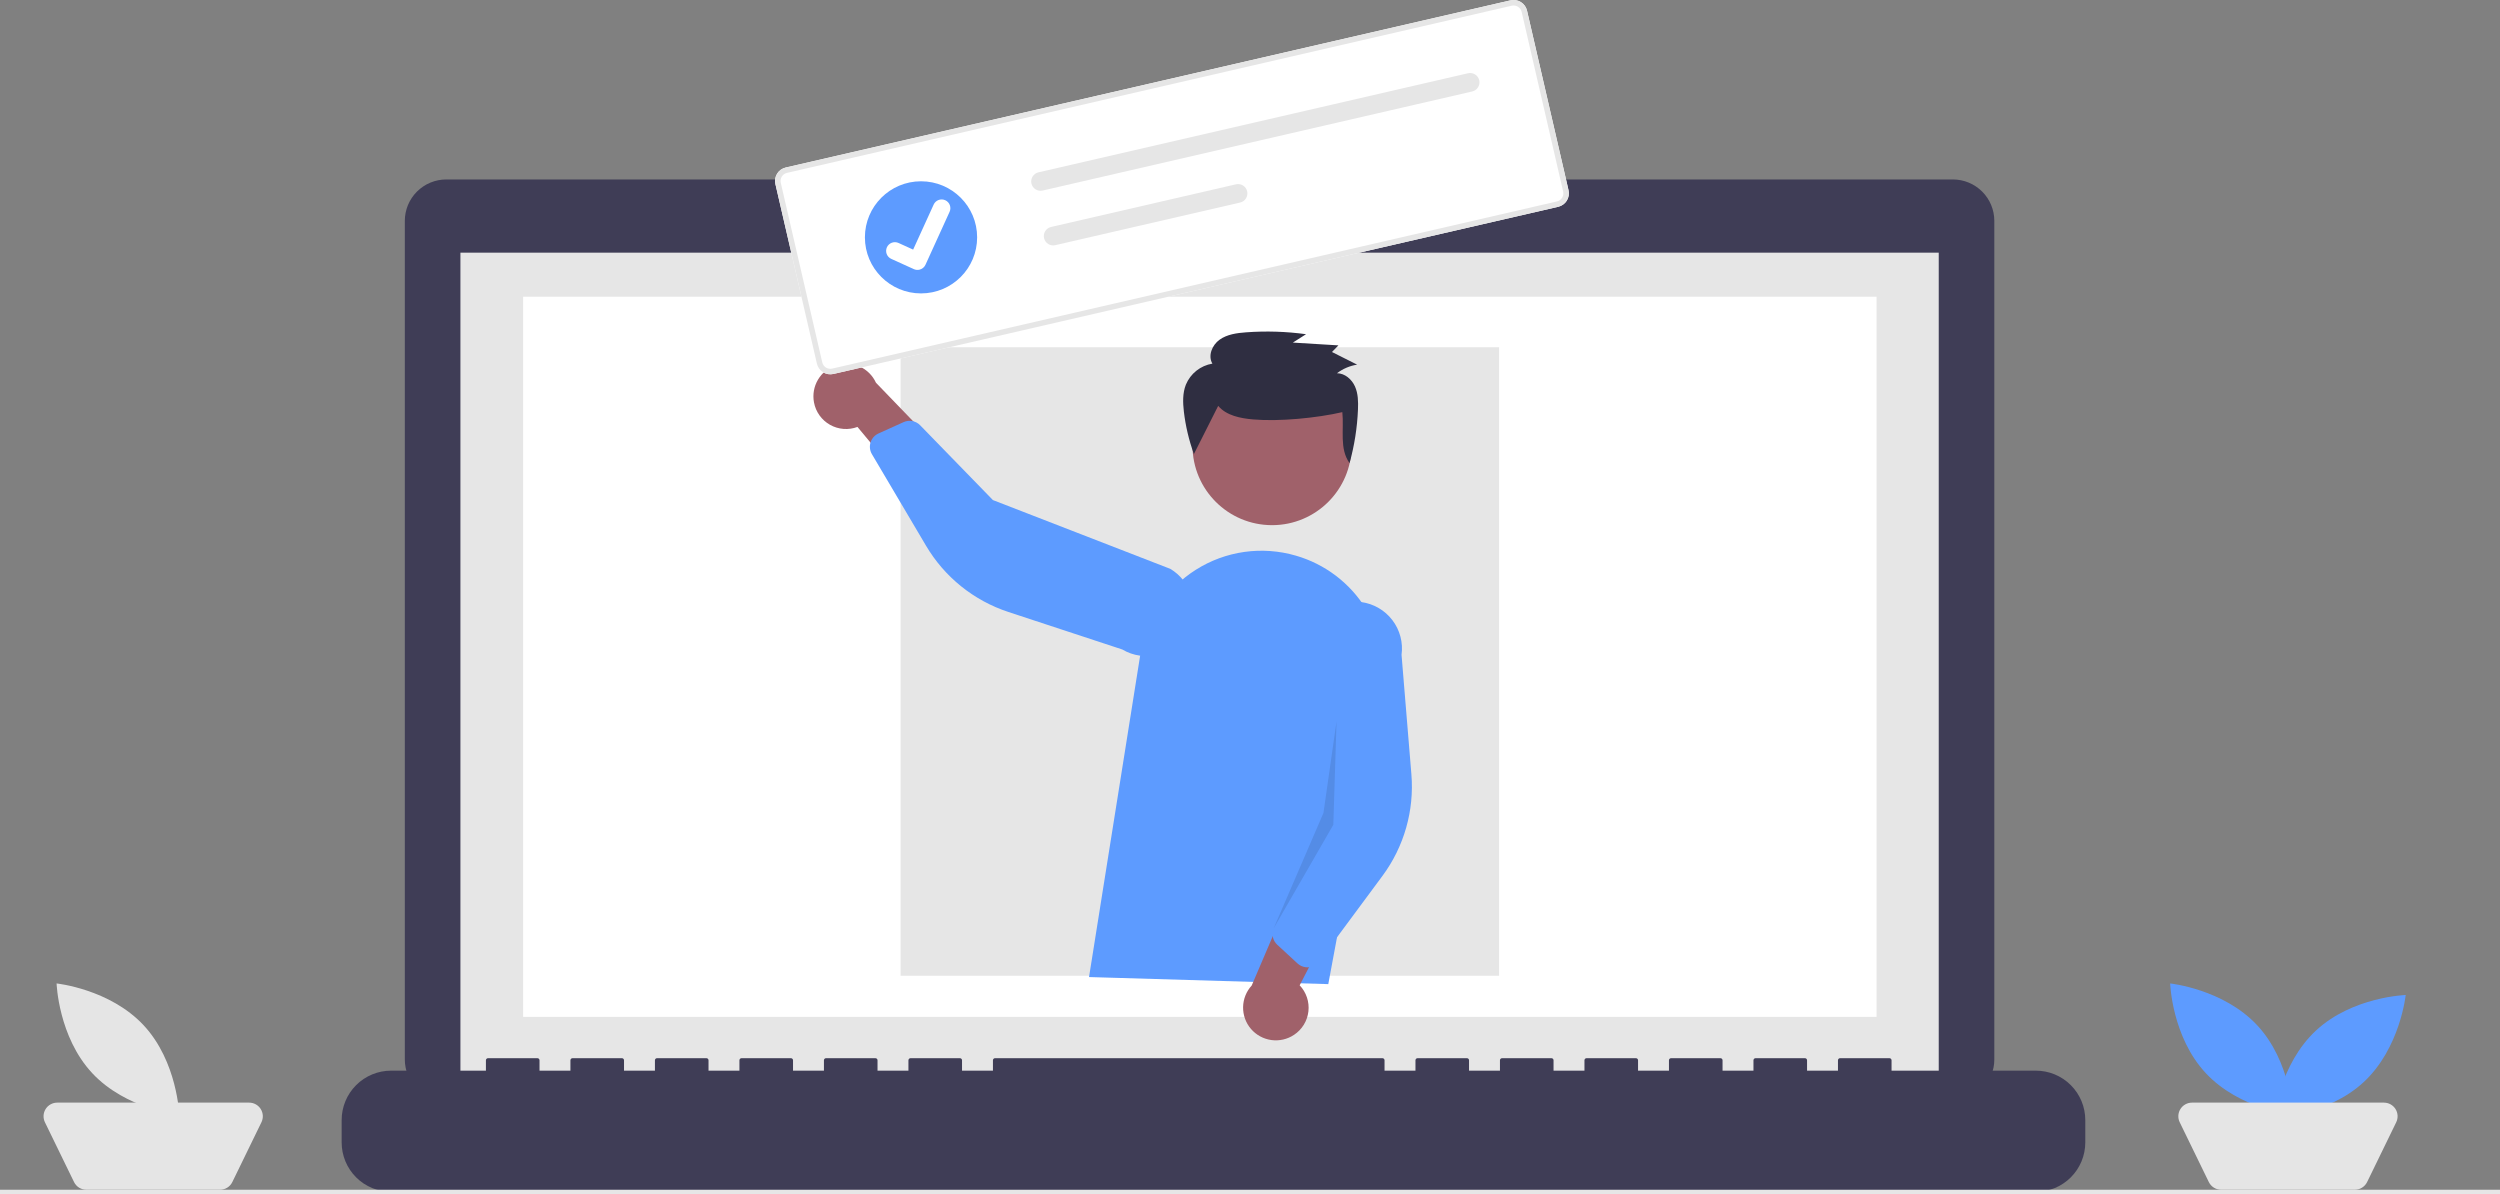 <svg width="540" height="258" viewBox="0 0 540 258" fill="none" xmlns="http://www.w3.org/2000/svg">
<rect x="0" y="0" width="540" height="258" fill="#808080" stroke="none"/>
<g clip-path="url(#clip0_1414_8004)">
<path d="M421.815 38.762H289.401V36.035H229.359V38.762H96.399C94.023 38.762 91.745 39.705 90.065 41.383C88.385 43.061 87.441 45.337 87.441 47.711V228.856C87.441 231.229 88.385 233.506 90.065 235.184C91.745 236.862 94.023 237.805 96.399 237.805H421.815C424.191 237.805 426.47 236.862 428.149 235.184C429.829 233.506 430.773 231.229 430.773 228.856V47.71C430.773 45.337 429.829 43.06 428.149 41.382C426.469 39.704 424.191 38.762 421.815 38.762Z" fill="#3F3D56"/>
<path d="M418.766 54.576H99.453V234.533H418.766V54.576Z" fill="#E6E6E6"/>
<path d="M405.335 64.092H112.996V219.642H405.335V64.092Z" fill="white"/>
<path d="M258.834 49.669C260.643 49.669 262.109 48.204 262.109 46.397C262.109 44.59 260.643 43.125 258.834 43.125C257.025 43.125 255.559 44.59 255.559 46.397C255.559 48.204 257.025 49.669 258.834 49.669Z" fill="#5D9BFF"/>
<path d="M439.738 231.261H408.575V229.017C408.575 228.899 408.529 228.786 408.445 228.703C408.362 228.619 408.248 228.572 408.13 228.572H397.446C397.328 228.572 397.214 228.619 397.131 228.703C397.047 228.786 397 228.899 397 229.017V231.261H390.323V229.017C390.323 228.899 390.276 228.786 390.192 228.703C390.109 228.619 389.996 228.572 389.878 228.572H379.193C379.075 228.572 378.962 228.619 378.878 228.703C378.795 228.786 378.748 228.899 378.748 229.017V231.261H372.07V229.017C372.07 228.899 372.023 228.786 371.94 228.703C371.856 228.619 371.743 228.572 371.625 228.572H360.94C360.822 228.572 360.709 228.619 360.626 228.703C360.542 228.786 360.495 228.899 360.495 229.017V231.261H353.818V229.017C353.818 228.899 353.771 228.786 353.687 228.703C353.604 228.619 353.49 228.572 353.372 228.572H342.688C342.57 228.572 342.457 228.619 342.373 228.703C342.29 228.786 342.243 228.899 342.243 229.017V231.261H335.565V229.017C335.565 228.899 335.518 228.786 335.435 228.703C335.351 228.619 335.238 228.572 335.12 228.572H324.436C324.318 228.572 324.204 228.619 324.121 228.703C324.037 228.786 323.99 228.899 323.99 229.017V231.261H317.312V229.017C317.312 228.899 317.266 228.786 317.182 228.703C317.098 228.619 316.985 228.572 316.867 228.572H306.185C306.067 228.572 305.954 228.619 305.87 228.703C305.787 228.786 305.74 228.899 305.74 229.017V231.261H299.06V229.017C299.06 228.899 299.013 228.786 298.929 228.703C298.846 228.619 298.733 228.572 298.614 228.572H214.92C214.802 228.572 214.689 228.619 214.605 228.703C214.522 228.786 214.475 228.899 214.475 229.017V231.261H207.797V229.017C207.797 228.899 207.75 228.786 207.667 228.703C207.583 228.619 207.47 228.572 207.352 228.572H196.667C196.549 228.572 196.436 228.619 196.353 228.703C196.269 228.786 196.222 228.899 196.222 229.017V231.261H189.545V229.017C189.545 228.899 189.498 228.786 189.414 228.703C189.331 228.619 189.217 228.572 189.099 228.572H178.415C178.297 228.572 178.184 228.619 178.1 228.703C178.017 228.786 177.97 228.899 177.97 229.017V231.261H171.292V229.017C171.292 228.899 171.245 228.786 171.162 228.703C171.078 228.619 170.965 228.572 170.847 228.572H160.163C160.045 228.572 159.931 228.619 159.848 228.703C159.764 228.786 159.717 228.899 159.717 229.017V231.261H153.041V229.017C153.041 228.899 152.994 228.786 152.911 228.703C152.827 228.619 152.714 228.572 152.596 228.572H141.91C141.792 228.572 141.679 228.619 141.595 228.703C141.512 228.786 141.465 228.899 141.465 229.017V231.261H134.787V229.017C134.787 228.899 134.74 228.786 134.657 228.703C134.573 228.619 134.46 228.572 134.342 228.572H123.658C123.539 228.572 123.426 228.619 123.343 228.703C123.259 228.786 123.212 228.899 123.212 229.017V231.261H116.535V229.017C116.535 228.899 116.488 228.786 116.404 228.703C116.321 228.619 116.208 228.572 116.089 228.572H105.403C105.285 228.572 105.172 228.619 105.088 228.703C105.004 228.786 104.958 228.899 104.958 229.017V231.261H84.481C81.648 231.261 78.93 232.385 76.926 234.387C74.923 236.389 73.797 239.104 73.797 241.935V246.762C73.797 249.593 74.923 252.308 76.926 254.31C78.93 256.311 81.648 257.436 84.481 257.436H439.738C442.572 257.436 445.289 256.311 447.293 254.31C449.297 252.308 450.423 249.593 450.423 246.762V241.936C450.423 239.105 449.297 236.389 447.293 234.388C445.29 232.386 442.572 231.261 439.738 231.261V231.261Z" fill="#3F3D56"/>
<path d="M323.802 75.002H194.527V210.765H323.802V75.002Z" fill="#E6E6E6"/>
<path d="M540 256.984H0V258.001H540V256.984Z" fill="#E6E6E6"/>
<path d="M487.555 221.458C494.872 229.302 495.25 240.831 495.25 240.831C495.25 240.831 483.766 239.643 476.449 231.799C469.132 223.955 468.754 212.426 468.754 212.426C468.754 212.426 480.238 213.615 487.555 221.458Z" fill="#5D9BFF"/>
<path d="M510.59 233.702C502.739 241.011 491.199 241.389 491.199 241.389C491.199 241.389 492.389 229.916 500.24 222.606C508.091 215.296 519.631 214.918 519.631 214.918C519.631 214.918 518.442 226.392 510.59 233.702Z" fill="#5D9BFF"/>
<path d="M508.639 256.982H479.761C479.207 256.982 478.664 256.826 478.195 256.533C477.725 256.239 477.347 255.819 477.105 255.321L470.818 242.41C470.599 241.96 470.497 241.462 470.524 240.962C470.55 240.462 470.703 239.977 470.969 239.553C471.235 239.129 471.604 238.779 472.042 238.537C472.481 238.294 472.973 238.167 473.474 238.168H514.927C515.428 238.167 515.92 238.294 516.359 238.537C516.797 238.779 517.166 239.129 517.432 239.553C517.698 239.977 517.851 240.462 517.877 240.962C517.904 241.462 517.802 241.96 517.583 242.41L511.296 255.322C511.054 255.82 510.676 256.24 510.206 256.533C509.737 256.827 509.194 256.982 508.64 256.982L508.639 256.982Z" fill="#E5E5E5"/>
<path d="M31.024 221.458C38.341 229.302 38.719 240.831 38.719 240.831C38.719 240.831 27.234 239.643 19.918 231.799C12.601 223.955 12.223 212.426 12.223 212.426C12.223 212.426 23.707 213.615 31.024 221.458Z" fill="#E5E5E5"/>
<path d="M47.526 256.982H18.648C18.094 256.982 17.551 256.826 17.081 256.533C16.612 256.239 16.234 255.819 15.992 255.321L9.705 242.41C9.485 241.96 9.384 241.462 9.41 240.962C9.437 240.462 9.59 239.977 9.856 239.553C10.121 239.129 10.491 238.779 10.929 238.537C11.367 238.294 11.86 238.167 12.361 238.168H53.813C54.314 238.167 54.807 238.294 55.245 238.537C55.684 238.779 56.053 239.129 56.319 239.553C56.584 239.977 56.738 240.462 56.764 240.962C56.791 241.462 56.689 241.96 56.47 242.41L50.182 255.322C49.94 255.82 49.563 256.24 49.093 256.533C48.623 256.827 48.08 256.982 47.526 256.982L47.526 256.982Z" fill="#E5E5E5"/>
<path d="M274.763 113.435C284.251 113.435 291.944 105.75 291.944 96.27C291.944 86.79 284.251 79.106 274.763 79.106C265.274 79.106 257.582 86.79 257.582 96.27C257.582 105.75 265.274 113.435 274.763 113.435Z" fill="#A0616A"/>
<path d="M235.23 211.045L246.326 141.263C246.916 137.553 248.29 134.011 250.356 130.873C252.423 127.734 255.135 125.072 258.312 123.062C261.489 121.052 265.057 119.741 268.781 119.216C272.504 118.692 276.297 118.965 279.906 120.019C286.217 121.842 291.62 125.951 295.061 131.541C298.502 137.132 299.733 143.804 298.514 150.253L286.91 212.571L235.23 211.045Z" fill="#5D9BFF"/>
<path d="M279.504 223.531C280.362 222.965 281.086 222.217 281.623 221.342C282.161 220.466 282.5 219.483 282.617 218.462C282.733 217.442 282.624 216.408 282.297 215.434C281.971 214.459 281.434 213.569 280.726 212.824L292.195 190.635L279.279 192.012L270.367 212.873C269.199 214.146 268.538 215.802 268.509 217.529C268.48 219.256 269.084 220.934 270.209 222.246C271.333 223.558 272.9 224.413 274.612 224.65C276.325 224.886 278.065 224.489 279.504 223.531L279.504 223.531Z" fill="#A0616A"/>
<path d="M281.962 208.912C281.327 208.822 280.735 208.541 280.264 208.107L275.876 204.056C275.402 203.616 275.075 203.042 274.938 202.41C274.802 201.779 274.863 201.12 275.113 200.524L283.883 179.756L282.639 138.719C283.002 136.057 284.409 133.648 286.551 132.022C288.692 130.396 291.392 129.687 294.057 130.05C296.722 130.413 299.133 131.819 300.76 133.958C302.387 136.098 303.097 138.795 302.734 141.457L304.861 167.254C305.508 175.083 303.286 182.881 298.609 189.196L284.932 207.668C284.669 208.023 284.334 208.319 283.949 208.536C283.564 208.753 283.137 208.887 282.697 208.929C282.452 208.952 282.205 208.946 281.962 208.912Z" fill="#5D9BFF"/>
<path d="M175.821 86.918C176.009 87.928 176.415 88.885 177.013 89.721C177.61 90.557 178.384 91.252 179.279 91.757C180.175 92.263 181.17 92.566 182.195 92.645C183.22 92.724 184.251 92.578 185.213 92.216L201.194 111.42L204.961 98.999L189.207 82.668C188.489 81.097 187.22 79.844 185.64 79.145C184.06 78.446 182.278 78.348 180.631 78.871C178.984 79.394 177.586 80.501 176.7 81.983C175.814 83.466 175.501 85.221 175.821 86.918Z" fill="#A0616A"/>
<path d="M188.342 94.879C188.672 94.33 189.161 93.894 189.745 93.631L195.191 91.173C195.781 90.909 196.438 90.831 197.074 90.952C197.709 91.073 198.292 91.385 198.744 91.848L214.468 108.014L252.778 122.869C253.923 123.548 254.924 124.446 255.722 125.512C256.521 126.577 257.101 127.79 257.43 129.079C257.759 130.369 257.831 131.711 257.641 133.028C257.45 134.346 257.002 135.613 256.322 136.757C255.641 137.901 254.742 138.9 253.675 139.697C252.607 140.494 251.394 141.073 250.103 141.401C248.811 141.729 247.468 141.799 246.15 141.609C244.831 141.418 243.563 140.969 242.418 140.289L217.812 132.188C210.343 129.73 204.022 124.646 200.025 117.88L188.331 98.096C188.107 97.715 187.965 97.292 187.915 96.853C187.865 96.414 187.908 95.969 188.041 95.548C188.115 95.314 188.216 95.089 188.343 94.879L188.342 94.879Z" fill="#5D9BFF"/>
<path opacity="0.1" d="M288.695 155.789L287.996 178.152L275.109 200.525L285.869 175.595L288.695 155.789Z" fill="black"/>
<path d="M263.128 87.667C264.9 89.763 267.898 90.353 270.665 90.596C276.283 91.088 284.453 90.291 289.944 89.023C290.336 92.818 289.267 96.909 291.504 100.031C292.553 96.252 293.163 92.365 293.322 88.446C293.389 86.768 293.363 85.027 292.679 83.484C291.996 81.942 290.505 80.632 288.788 80.618C290.064 79.652 291.558 79.014 293.139 78.761L287.703 76.032L289.099 74.6L279.258 73.998L282.108 72.189C277.818 71.601 273.478 71.464 269.16 71.782C267.154 71.93 265.057 72.212 263.433 73.373C261.808 74.534 260.869 76.841 261.878 78.545C260.615 78.752 259.426 79.278 258.424 80.073C257.421 80.867 256.638 81.905 256.149 83.086C255.425 84.921 255.491 86.959 255.715 88.914C256.085 92.041 256.813 95.115 257.883 98.077" fill="#2F2E41"/>
<path d="M336.573 44.666L180.02 80.775C179.251 80.952 178.443 80.816 177.774 80.399C177.106 79.981 176.63 79.315 176.451 78.548L167.486 39.75C167.309 38.982 167.445 38.175 167.863 37.507C168.281 36.838 168.947 36.363 169.716 36.185L326.269 0.075C327.037 -0.101 327.845 0.035 328.514 0.452C329.183 0.87 329.659 1.536 329.837 2.303L338.803 41.101C338.979 41.869 338.843 42.676 338.425 43.344C338.007 44.012 337.341 44.488 336.573 44.666Z" fill="white"/>
<path d="M336.573 44.666L180.02 80.775C179.251 80.952 178.443 80.816 177.774 80.399C177.106 79.981 176.63 79.315 176.451 78.548L167.486 39.75C167.309 38.982 167.445 38.175 167.863 37.507C168.281 36.838 168.947 36.363 169.716 36.185L326.269 0.075C327.037 -0.101 327.845 0.035 328.514 0.452C329.183 0.87 329.659 1.536 329.837 2.303L338.803 41.101C338.979 41.869 338.843 42.676 338.425 43.344C338.007 44.012 337.341 44.488 336.573 44.666ZM169.983 37.344C169.522 37.45 169.122 37.736 168.872 38.137C168.621 38.538 168.539 39.022 168.645 39.483L177.611 78.281C177.718 78.742 178.003 79.141 178.405 79.392C178.806 79.642 179.291 79.724 179.752 79.618L336.305 43.508C336.766 43.401 337.166 43.116 337.417 42.715C337.668 42.314 337.749 41.83 337.643 41.369L328.678 2.571C328.571 2.11 328.285 1.71 327.884 1.46C327.482 1.209 326.998 1.128 326.536 1.234L169.983 37.344Z" fill="#E6E6E6"/>
<path d="M224.308 37.224C224.049 37.283 223.805 37.393 223.589 37.546C223.372 37.7 223.188 37.895 223.047 38.119C222.906 38.344 222.811 38.594 222.767 38.855C222.722 39.116 222.73 39.384 222.789 39.642C222.849 39.901 222.958 40.145 223.112 40.361C223.266 40.577 223.46 40.761 223.685 40.902C223.91 41.042 224.16 41.138 224.422 41.182C224.684 41.226 224.951 41.218 225.21 41.159L225.217 41.157L318.005 19.755C318.527 19.634 318.979 19.311 319.262 18.858C319.545 18.404 319.637 17.857 319.516 17.336C319.396 16.815 319.073 16.363 318.62 16.079C318.166 15.795 317.618 15.703 317.097 15.822L224.308 37.224Z" fill="#E6E6E6"/>
<path d="M227.035 49.023C226.776 49.082 226.531 49.192 226.315 49.345C226.099 49.499 225.915 49.694 225.774 49.918C225.633 50.142 225.537 50.393 225.493 50.654C225.449 50.915 225.457 51.183 225.516 51.441C225.575 51.7 225.685 51.944 225.838 52.16C225.992 52.376 226.187 52.56 226.412 52.7C226.637 52.841 226.887 52.937 227.149 52.981C227.41 53.025 227.678 53.017 227.937 52.958L227.943 52.956L267.871 43.747C268.393 43.627 268.846 43.305 269.13 42.852C269.415 42.399 269.507 41.851 269.388 41.329C269.268 40.808 268.946 40.355 268.493 40.07C268.039 39.786 267.491 39.693 266.969 39.812L266.962 39.814L227.035 49.023Z" fill="#E6E6E6"/>
<path d="M198.941 63.376C205.634 63.376 211.061 57.955 211.061 51.267C211.061 44.58 205.634 39.158 198.941 39.158C192.247 39.158 186.82 44.58 186.82 51.267C186.82 57.955 192.247 63.376 198.941 63.376Z" fill="#5D9BFF"/>
<path d="M198.598 58.253C198.201 58.345 197.786 58.306 197.413 58.141L197.39 58.131L192.513 55.919C192.287 55.816 192.083 55.67 191.913 55.489C191.743 55.308 191.611 55.095 191.523 54.862C191.436 54.63 191.395 54.382 191.403 54.134C191.412 53.886 191.469 53.642 191.572 53.416C191.675 53.189 191.821 52.986 192.003 52.816C192.185 52.647 192.398 52.515 192.631 52.428C192.864 52.341 193.112 52.301 193.36 52.309C193.609 52.318 193.853 52.376 194.079 52.479L197.239 53.916L201.673 44.184C201.88 43.728 202.26 43.374 202.73 43.198C203.199 43.023 203.719 43.04 204.175 43.248L204.148 43.311L204.176 43.247C204.632 43.455 204.987 43.835 205.162 44.304C205.338 44.773 205.32 45.292 205.113 45.748L199.899 57.197C199.778 57.46 199.598 57.693 199.373 57.876C199.148 58.059 198.883 58.188 198.6 58.252L198.598 58.253Z" fill="white"/>
</g>
<defs>
<clipPath id="clip0_1414_8004">
<rect width="540" height="258" fill="white"/>
</clipPath>
</defs>
</svg>

